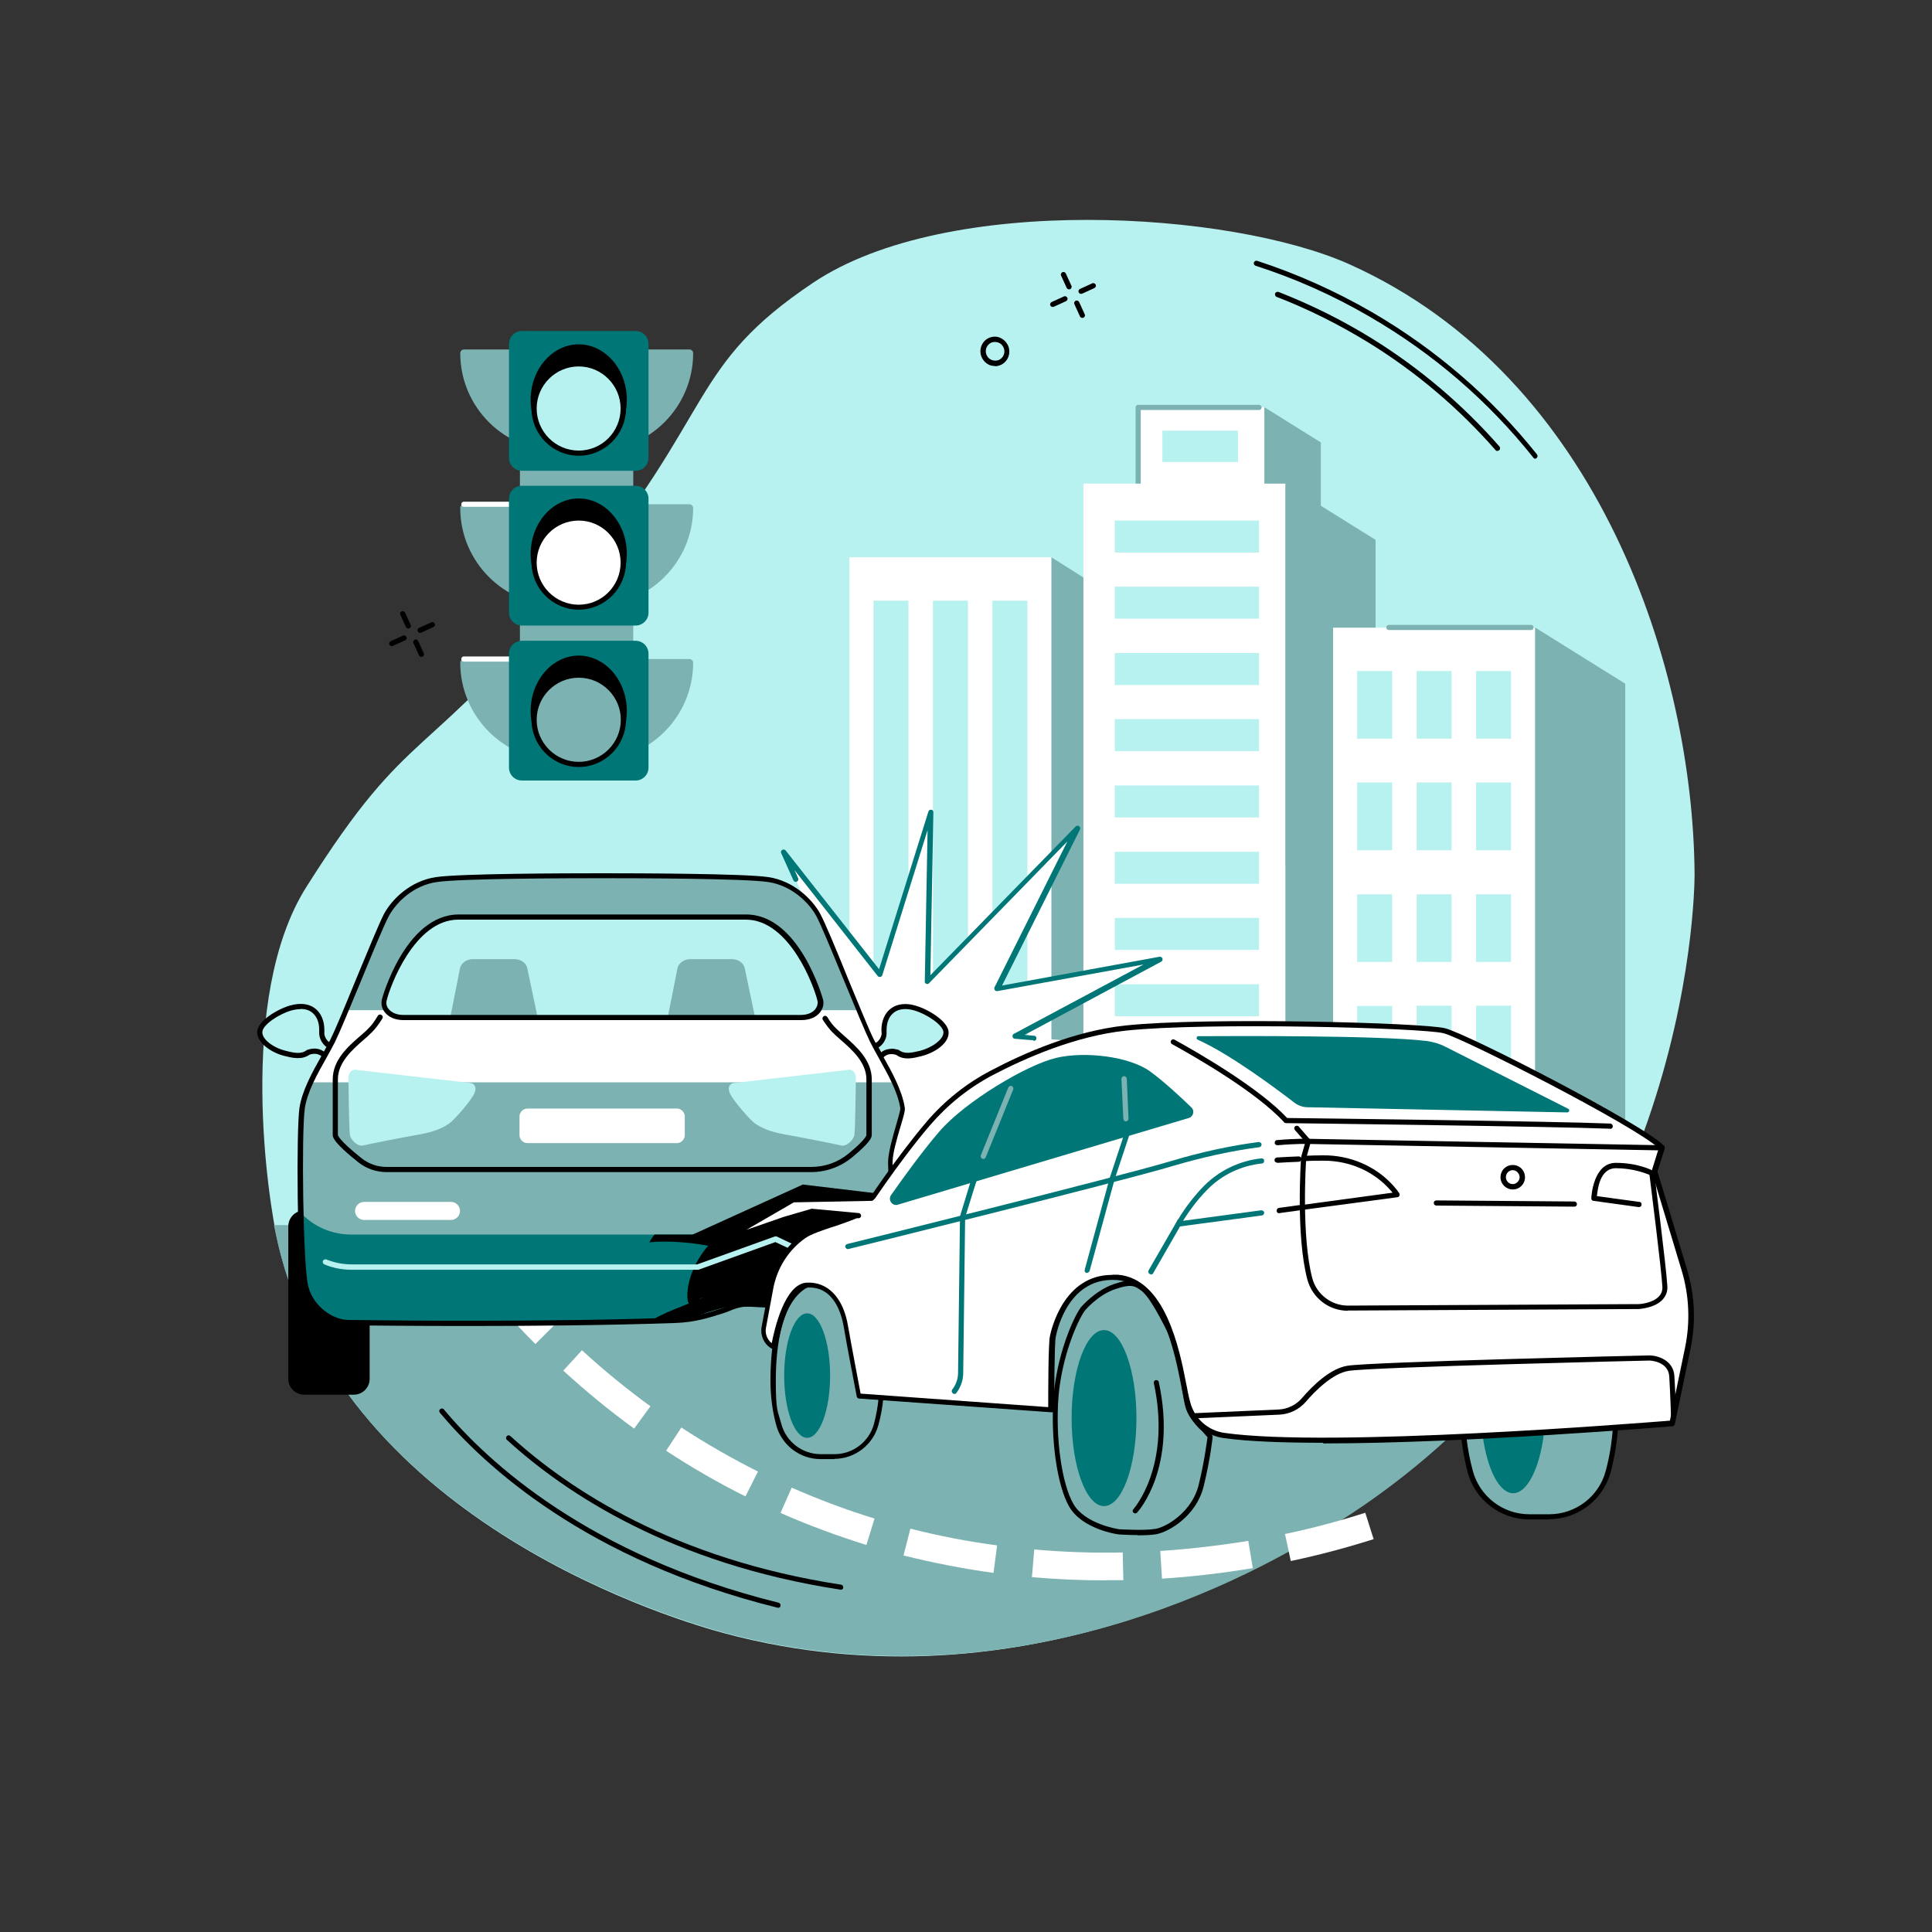<?xml version="1.0" encoding="UTF-8"?>
<svg id="Calque_1" xmlns="http://www.w3.org/2000/svg" xmlns:xlink="http://www.w3.org/1999/xlink" version="1.1" viewBox="0 0 900 900">
  <rect x="0" y="0" width="900" height="900" fill="#333333" stroke="none"/>
  <!-- Generator: Adobe Illustrator 29.2.1, SVG Export Plug-In . SVG Version: 2.1.0 Build 116)  -->
  <defs>
    <style>
      .st0 {
        fill: none;
      }

      .st1 {
        fill: #b8f2f0;
      }

      .st2 {
        fill: #fff;
      }

      .st3 {
        fill: #7db2b2;
      }

      .st4 {
        fill: #007676;
      }

      .st5 {
        clip-path: url(#clippath);
      }
    </style>
    <clipPath id="clippath">
      <rect class="st0" x="121.3" y="101.3" width="668.6" height="670.7"/>
    </clipPath>
  </defs>
  <g class="st5">
    <path class="st1" d="M620.1,710.2c167.1-105.1,169.3-294.2,169.3-302.9-.6-94.8-43.9-231.6-160.6-284.1-55.3-24.9-187.6-33.3-250,8.5-58.2,39-45,59.5-109.2,137.5-73.9,89.8-77.3,65.5-126.9,144-32.7,51.8-17.5,147.4-13.3,165.4,30.4,132,190,177.4,207.9,182.2,142,38.1,258.9-35.4,282.9-50.5"/>
  </g>
  <path class="st3" d="M127.6,570.7c.7,3.2,1.3,6.2,1.8,8.3,30.5,131.6,190.6,176.9,208.5,181.7,142.5,37.9,259.8-35.5,283.9-50.6,62.9-39.3,102.5-90.2,127.5-139.4H127.6"/>
  <path class="st2" d="M249.4,626.1c-10-10-19.5-20.7-28.4-31.8l10.1-8.1c8.6,10.7,17.8,21.1,27.4,30.8l-9.1,9.1ZM295.4,665.5c-11.4-8.3-22.5-17.4-33-27l8.7-9.5c10.1,9.3,20.9,18.1,31.9,26.1l-7.6,10.4ZM347.3,697.1c-12.7-6.3-25.1-13.5-37-21.3l7.1-10.8c11.5,7.5,23.5,14.4,35.7,20.5l-5.8,11.5ZM403.6,719.7c-13.5-4.2-27-9.2-40-14.9l5.2-11.8c12.5,5.5,25.5,10.4,38.6,14.4l-3.8,12.3ZM601.3,727.2l-2.7-12.6c12.9-2.7,25.2-6,37.4-9.9l3.9,12.3c-12.7,4-25.3,7.4-38.7,10.2ZM462.8,732.7c-14.1-1.9-28.2-4.7-41.9-8.1l3.2-12.5c13.2,3.4,26.8,6,40.4,7.8l-1.7,12.8ZM541.3,735.4l-.8-12.9c13.6-.9,27.4-2.5,41-4.7l2.1,12.7c-14,2.3-28.2,4-42.3,4.9ZM515.3,736.2c-11.6,0-23.2-.5-34.6-1.5l1.1-12.9c13.5,1.2,27.4,1.7,41.2,1.4l.3,12.9c-2.7,0-5.4,0-8,0"/>
  <path class="st2" d="M395.7,566.7h94.2v-307.1h-94.2v307.1"/>
  <path class="st3" d="M489.8,566.7h42v-280.5l-42-26.6v307.1"/>
  <path class="st1" d="M462.3,539.1h16.3v-259.3h-16.3v259.3"/>
  <path class="st1" d="M434.6,539.1h16.3v-259.3h-16.3v259.3"/>
  <path class="st1" d="M406.9,539.1h16.3v-259.3h-16.3v259.3"/>
  <path class="st2" d="M530.2,403.1h58.9v-213.4h-58.9v213.4"/>
  <path class="st3" d="M530.2,236.1c-.7,0-1.2-.5-1.2-1.2v-45.1c0-.7.5-1.2,1.2-1.2h56.3c.7,0,1.2.5,1.2,1.2s-.5,1.2-1.2,1.2h-55.1v43.9c0,.7-.5,1.2-1.2,1.2"/>
  <path class="st1" d="M541.5,215.2h35.2v-14.6h-35.2v14.6"/>
  <path class="st3" d="M589,403.1h26.3v-197l-26.3-16.4v213.4"/>
  <path class="st2" d="M504.7,566.7h94.2V225.3h-94.2v341.4"/>
  <path class="st3" d="M598.8,566.7h42V251.5l-42-26.2v341.4"/>
  <path class="st1" d="M519.3,257.4h67.2v-14.9h-67.2v14.9"/>
  <path class="st1" d="M519.3,288.2h67.2v-14.9h-67.2v14.9"/>
  <path class="st1" d="M519.3,319.1h67.2v-14.9h-67.2v14.9"/>
  <path class="st1" d="M519.3,349.9h67.2v-14.9h-67.2v14.9"/>
  <path class="st1" d="M519.3,380.8h67.2v-14.9h-67.2v14.9"/>
  <path class="st1" d="M519.3,411.7h67.2v-14.9h-67.2v14.9"/>
  <path class="st1" d="M519.3,442.5h67.2v-14.9h-67.2v14.9"/>
  <path class="st1" d="M519.3,473.4h67.2v-14.9h-67.2v14.9"/>
  <path class="st1" d="M519.3,504.3h67.2v-14.9h-67.2v14.9"/>
  <path class="st1" d="M519.3,535.1h67.2v-14.9h-67.2v14.9"/>
  <path class="st2" d="M621,566.7h94.2v-274.3h-94.2v274.3"/>
  <path class="st3" d="M713.2,293.5h-66.2c-.7,0-1.2-.5-1.2-1.2s.5-1.2,1.2-1.2h66.2c.7,0,1.2.5,1.2,1.2s-.5,1.2-1.2,1.2"/>
  <path class="st3" d="M715.1,566.7h42v-248.2l-42-26.2v274.3"/>
  <path class="st1" d="M687.6,344.1h16.3v-31.5h-16.3v31.5"/>
  <path class="st1" d="M659.9,344.1h16.3v-31.5h-16.3v31.5"/>
  <path class="st1" d="M632.2,344.1h16.3v-31.5h-16.3v31.5"/>
  <path class="st1" d="M687.6,396.1h16.3v-31.6h-16.3v31.6"/>
  <path class="st1" d="M659.9,396.1h16.3v-31.6h-16.3v31.6"/>
  <path class="st1" d="M632.2,396.1h16.3v-31.6h-16.3v31.6"/>
  <path class="st1" d="M687.6,448.1h16.3v-31.5h-16.3v31.5"/>
  <path class="st1" d="M659.9,448.1h16.3v-31.5h-16.3v31.5"/>
  <path class="st1" d="M632.2,448.1h16.3v-31.5h-16.3v31.5"/>
  <path class="st1" d="M687.6,500.1h16.3v-31.6h-16.3v31.6"/>
  <path class="st1" d="M659.9,500.1h16.3v-31.6h-16.3v31.6"/>
  <path class="st1" d="M632.2,500.1h16.3v-31.5h-16.3v31.5"/>
  <path d="M503.6,136.9c-.5,0-.9-.3-1.1-.7-.3-.6,0-1.3.6-1.6l5.7-2.6c.6-.3,1.3,0,1.6.6s0,1.3-.6,1.6l-5.7,2.6c-.2,0-.3.1-.5.1"/>
  <path d="M490.4,143c-.5,0-.9-.3-1.1-.7-.3-.6,0-1.3.6-1.6l5.7-2.6c.6-.3,1.3,0,1.6.6.3.6,0,1.3-.6,1.6l-5.7,2.6c-.2,0-.3.1-.5.1"/>
  <path d="M498,134.8c-.4,0-.9-.3-1.1-.7l-2.6-5.7c-.3-.6,0-1.3.6-1.6.6-.3,1.3,0,1.6.6l2.6,5.7c.3.6,0,1.3-.6,1.6-.2,0-.3.1-.5.1"/>
  <path d="M504.2,148.1c-.5,0-.9-.3-1.1-.7l-2.6-5.7c-.3-.6,0-1.3.6-1.6.6-.3,1.3,0,1.6.6l2.6,5.7c.3.6,0,1.3-.6,1.6-.2,0-.3.1-.5.1"/>
  <path d="M195.7,294.8c-.5,0-.9-.3-1.1-.7-.3-.6,0-1.3.6-1.6l5.7-2.6c.6-.3,1.3,0,1.6.6.3.6,0,1.3-.6,1.6l-5.7,2.6c-.2,0-.3.1-.5.1"/>
  <path d="M182.5,301c-.5,0-.9-.3-1.1-.7-.3-.6,0-1.3.6-1.6l5.7-2.6c.6-.3,1.3,0,1.6.6.3.6,0,1.3-.6,1.6l-5.7,2.6c-.2,0-.3.1-.5.1"/>
  <path d="M190.2,292.8c-.5,0-.9-.3-1.1-.7l-2.6-5.7c-.3-.6,0-1.3.6-1.6.6-.3,1.3,0,1.6.6l2.6,5.7c.3.6,0,1.3-.6,1.6-.2,0-.3.1-.5.1"/>
  <path d="M196.3,306c-.5,0-.9-.3-1.1-.7l-2.6-5.7c-.3-.6,0-1.3.6-1.6.6-.3,1.3,0,1.6.6l2.6,5.7c.3.6,0,1.3-.6,1.6-.2,0-.3.1-.5.1"/>
  <path d="M697.6,210.1c-.3,0-.7-.1-.9-.4-16.9-19.3-36.6-36.1-58.7-49.8-13.8-8.5-28.3-15.8-43.3-21.6-.6-.2-.9-.9-.7-1.6.2-.6,1-.9,1.6-.7,15.1,5.9,29.8,13.2,43.7,21.8,22.2,13.8,42.1,30.7,59.2,50.2.4.5.4,1.3-.1,1.7-.2.2-.5.3-.8.3"/>
  <path d="M715.2,213.7c-.4,0-.7-.2-.9-.5-21.1-26.5-46.8-48.6-76.3-65.7-16.8-9.8-34.7-17.8-53.1-23.7-.6-.2-1-.9-.8-1.5.2-.6.9-1,1.5-.8,18.5,6,36.5,14.1,53.5,23.9,29.7,17.3,55.6,39.6,76.9,66.3.4.5.3,1.3-.2,1.7-.2.2-.5.3-.8.3"/>
  <path d="M461.8,159.6c-2.2,1-3.2,3.6-2.2,5.8.5,1.1,1.3,1.9,2.4,2.3,1.1.4,2.2.4,3.3,0,2.2-1,3.2-3.6,2.2-5.8-.5-1.1-1.3-1.9-2.4-2.3-1.1-.4-2.2-.4-3.3,0ZM463.5,170.5c-.8,0-1.6-.1-2.4-.4-1.7-.7-3-2-3.8-3.7-1.5-3.4,0-7.5,3.4-9,1.6-.7,3.5-.8,5.1-.1,1.7.7,3,2,3.8,3.7,1.5,3.4,0,7.5-3.4,9-.9.4-1.8.6-2.7.6"/>
  <path d="M391.6,740.5c0,0-.1,0-.2,0-78.3-12-127.7-44.6-155.3-69.8-.5-.4-.5-1.2,0-1.7.4-.5,1.2-.5,1.7,0,27.4,25,76.3,57.3,154,69.2.7.1,1.1.7,1,1.4,0,.6-.6,1-1.2,1"/>
  <path d="M362.4,748.9c0,0-.2,0-.3,0-89.2-22.1-136.8-66.4-157.2-90.8-.4-.5-.4-1.3.2-1.7.5-.4,1.3-.4,1.7.2,20.2,24.2,67.4,68.1,155.9,90,.7.2,1,.8.9,1.5-.1.6-.6.9-1.2.9"/>
  <path class="st2" d="M383.5,438.3l-18.6-41.5,44.9,57.1,23.7-75.7-1.4,79,69.8-71.5-37.4,74.8,75.7-13.8-67.2,36,69,5.9-136.9,63-21.5-113.3"/>
  <path class="st4" d="M481.4,484.6h-.1l-8.5-.7c-.5,0-1-.4-1.1-1s.1-1.1.6-1.3l60.4-32.3-68.1,12.4c-.4,0-.9,0-1.2-.5s-.3-.9-.1-1.3l33.9-67.9-64.4,66c-.3.4-.9.5-1.3.3-.5-.2-.8-.6-.7-1.1l1.3-70.5-21.1,67.6c-.1.4-.5.7-.9.8-.4,0-.9,0-1.2-.4l-38.8-49.4,1.7,3.8c.3.6,0,1.3-.6,1.6-.6.3-1.3,0-1.6-.6l-5.7-12.7c-.3-.6,0-1.2.5-1.5.5-.3,1.2-.2,1.6.3l43.5,55.3,23-73.5c.2-.6.8-.9,1.3-.8.6,0,1,.6,1,1.2l-1.4,75.9,67.7-69.3c.4-.4,1.1-.5,1.6-.1.5.3.6,1,.4,1.5l-36.3,72.7,73.3-13.4c.6-.1,1.2.2,1.4.8.2.6,0,1.2-.6,1.5l-63.6,34.1,4.4.4c.7,0,1.2.6,1.1,1.3,0,.6-.6,1.1-1.2,1.1"/>
  <path d="M388.7,642.3c0,4.1,3.3,7.4,7.4,7.4h23.1c4.1,0,7.4-3.3,7.4-7.4v-71c0-4.1-3.3-7.4-7.4-7.4h-23.1c-4.1,0-7.4,3.3-7.4,7.4v71"/>
  <path d="M134.3,642.3c0,4.1,3.3,7.4,7.4,7.4h23.1c4.1,0,7.4-3.3,7.4-7.4v-71c0-4.1-3.3-7.4-7.4-7.4h-23.1c-4.1,0-7.4,3.3-7.4,7.4v71"/>
  <path class="st1" d="M426.2,469.6c-8.6-2.5-14.5,1.9-14.5,10.3s0,1.1,0,1.6c0,2-1.8,5.2-4.2,5.7l2.6,5s2.3-3.8,7.8-2c3,2.4,6.9,1.5,10.8.5,6-1.5,12-5.7,11.8-10-.2-4.2-8.5-9.4-14.4-11.2"/>
  <path d="M415.2,488.5c.9,0,2,.2,3.2.5.1,0,.3.1.4.2,2.5,1.9,5.6,1.3,9.8.3,5.4-1.4,11-5.2,10.9-8.7-.2-3.3-7.7-8.4-13.6-10.1-3.8-1.1-7.2-.8-9.5,1-2.2,1.7-3.4,4.5-3.4,8.2s0,1,0,1.5c0,0,0,.1,0,.2,0,2-1.4,5-3.7,6.3l1.2,2.3c1.1-.9,2.7-1.6,4.8-1.6ZM410.2,493.4h0c-.4,0-.8-.3-1-.6l-2.6-5c-.2-.3-.2-.7,0-1.1.2-.3.5-.6.8-.7,1.8-.4,3.2-2.9,3.3-4.4,0-.6-.1-1.1-.1-1.7,0-4.4,1.6-8,4.4-10.1,2.9-2.2,7.1-2.7,11.6-1.3,6.2,1.8,15.1,7.4,15.3,12.3.3,5.1-6.3,9.6-12.7,11.2-3.6.9-8.1,2.1-11.7-.6-4.4-1.3-6.1,1.4-6.2,1.5-.2.4-.6.6-1,.6"/>
  <path class="st1" d="M149.8,481.5c0-.5.1-1.1.1-1.6,0-8.4-5.9-12.8-14.5-10.3-5.9,1.7-14.2,6.9-14.4,11.1-.2,4.3,5.8,8.6,11.8,10.1,3.9,1,7.8,1.9,10.8-.5,5.5-1.8,7.8,2,7.8,2l2.6-4.9c-2.5-.5-4.2-3.8-4.2-5.8"/>
  <path d="M140,470.1c-1.3,0-2.7.2-4.2.6-6,1.7-13.4,6.7-13.6,10-.2,3.3,4.8,7.3,10.9,8.8,4.2,1.1,7.3,1.6,9.8-.3.1,0,.3-.2.4-.2,3.7-1.2,6.3-.2,7.9,1.1l1.2-2.2c-2.3-1.3-3.7-4.4-3.7-6.4,0,0,0-.1,0-.2,0-.5,0-1,0-1.5,0-3.7-1.2-6.5-3.4-8.2-1.4-1.1-3.2-1.6-5.3-1.6ZM151.4,493.4c-.4,0-.8-.2-1-.6,0-.1-1.8-2.9-6.2-1.5-3.6,2.6-8.1,1.5-11.7.6-6.4-1.6-12.9-6.3-12.7-11.3.3-5,9.2-10.4,15.3-12.2,4.6-1.3,8.7-.9,11.6,1.3,2.8,2.1,4.4,5.7,4.4,10.1s0,1.1,0,1.7c0,1.5,1.5,4.1,3.3,4.5.4,0,.7.3.8.7.2.3.2.7,0,1.1l-2.6,4.9c-.2.4-.6.6-1,.6h0"/>
  <path class="st3" d="M420.3,516.1c-1.6-10.6-9.8-22.4-14.2-31.4s-21-51.2-25-58.6c-4-7.4-12.7-14.9-23.2-16.5-10.5-1.6-57.1-1.8-77.3-1.8s-66.8.2-77.3,1.8c-10.5,1.6-19.2,9.1-23.2,16.5-4,7.4-20.6,49.6-25,58.6-4.5,9-12.7,20.8-14.2,31.4-1.6,10.5-1.1,73.1,1.6,83.4,2.6,10.3,12.4,16.6,20,16.6h20.8c4.7,0,7.7-3.8,8.3-5.1l2.8-6.2c1.3-3,5.2-5.4,8.7-5.4h155c3.5,0,7.4,2.4,8.7,5.4l2.9,6.5c.8,1.5,3.7,4.8,8.2,4.8h20.9c7.6,0,17.4-6.3,20-16.6,1.5-6-4.5-31-4.4-52,0-14.8,6.6-27,6-31.4"/>
  <path class="st2" d="M416.4,504.2c-3.2-6.9-7.5-13.8-10.3-19.5-1.3-2.5-3.5-7.7-6.1-14.1h-238.8c-2.6,6.3-4.9,11.5-6.1,14.1-2.8,5.7-7.2,12.6-10.3,19.5h271.8"/>
  <path d="M377.9,546h-197.9c-4.7,0-9.3-1.6-13-4.5-12-9.5-12-11.9-12-12.8v-25.9c0-9,7.1-15.3,12.9-20.3,1.4-1.2,2.7-2.3,3.7-3.4,1.5-1.4,2.9-3.4,4.4-5.9.3-.6,1.1-.8,1.7-.4s.8,1.1.4,1.7c-1.6,2.6-3.2,4.7-4.8,6.3s-2.4,2.3-3.8,3.5c-5.4,4.7-12.1,10.6-12.1,18.5v25.9c0,0,.1,2.2,11.1,10.9,3.3,2.6,7.4,4,11.5,4h197.9c6.4,0,12.6-2.2,17.5-6.3,8-6.6,8.2-8.4,8.2-8.6v-25.9c0-7.9-6.7-13.8-12.1-18.5-1.4-1.2-2.7-2.4-3.8-3.5s-2.9-3.4-4.4-5.7c-.3-.6-.2-1.3.4-1.7.6-.4,1.3-.2,1.7.4,1.3,2.2,2.7,4,4.1,5.3,1.1,1.1,2.4,2.2,3.7,3.4,5.7,5,12.9,11.3,12.9,20.3v25.9c0,1.3-1,3.7-9.1,10.4-5.3,4.4-12.1,6.9-19,6.9"/>
  <path class="st1" d="M382,465.9c-.8-3.7-11.9-38.7-34.6-38.7h-133.9c-22.7,0-33.7,35-34.6,38.7-.8,3.7,2.2,8.1,9,8.1h185c6.8,0,9.8-4.4,9-8.1"/>
  <path class="st1" d="M394.9,498.4s-51.3,5.9-53.1,6.1c-1.8.2-3.2,2.1-1.6,5.2,1.6,3.2,9,11.9,11.6,13.7s6.5,3.8,14,5.1c7.5,1.3,23.6,4.5,26,5.1,2.4.7,5.8-2.5,6.2-4.9.4-2.4.7-25.2.7-26.8s-1.1-3.9-3.7-3.6"/>
  <path class="st1" d="M166.1,498.4s51.3,5.9,53.1,6.1c1.8.2,3.2,2.1,1.6,5.2-1.6,3.2-9,11.9-11.6,13.7s-6.5,3.8-14,5.1c-7.5,1.3-23.6,4.5-26,5.1-2.4.7-5.8-2.5-6.2-4.9-.4-2.4-.7-25.2-.7-26.8s1.1-3.9,3.7-3.6"/>
  <path class="st2" d="M214.3,564.1c0,2.3-1.9,4.2-4.2,4.2h-40.5c-2.3,0-4.2-1.9-4.2-4.2s1.9-4.2,4.2-4.2h40.5c2.3,0,4.2,1.9,4.2,4.2"/>
  <path class="st3" d="M382.1,556.1h-32.9c3.6,3.1,7.4,5.5,13.5,6,2,0,3.6,1,5.1,2.5h14.5c2.6,0,4.7-2.4,4.2-5.1-.4-2-2.3-3.4-4.3-3.4"/>
  <path class="st3" d="M351.8,474.2l-4.9-23.3c-.5-2.3-3-4.1-6-4.1h-19.3c-3,0-5.5,1.9-6,4.2l-4.6,23.2h40.8"/>
  <path class="st3" d="M220.3,446.8c-3,0-5.5,1.9-6,4.2l-4.6,23.2h40.8l-4.9-23.3c-.5-2.3-3-4.1-6-4.1h-19.3"/>
  <path class="st2" d="M319,528.8c0,2-1.7,3.7-3.7,3.7h-69.6c-2,0-3.7-1.7-3.7-3.7v-8.7c0-2,1.7-3.7,3.7-3.7h69.6c2,0,3.7,1.7,3.7,3.7v8.7"/>
  <path d="M213.5,428.4c-20.5,0-32,31.5-33.4,37.8-.3,1.3,0,2.8,1,3.9,1.4,1.7,3.8,2.7,6.9,2.7h185c3,0,5.5-1,6.8-2.7.9-1.2,1.3-2.6,1-3.9-1.4-6.2-12.8-37.8-33.4-37.8h-133.9ZM373,475.2h-185c-3.8,0-6.9-1.3-8.7-3.6-1.4-1.7-1.9-3.9-1.4-6,0-.4,10.9-39.6,35.8-39.6h133.9c24.8,0,35.7,39.2,35.8,39.6.5,2.1,0,4.2-1.4,6-1.8,2.3-4.9,3.6-8.7,3.6"/>
  <path class="st4" d="M140.3,565c.4,11.4,1.1,31,1.9,34.5,2.6,10.3,12.4,16.6,20,16.6h148.2c8.9,0,23.2-7.5,31.4-7.5,35.1,0,56,7.5,56.7,7.5,7.6,0,17.4-6.3,20-16.6.9-3.5,1.5-23.1,1.9-34.5-6.1,6.5-14.6,10.1-23.5,10.1l-35.8-10.9-38.7,10.9h-158.8c-8.5,0-16.7-3.3-22.7-9.3l-.8-.8"/>
  <path d="M280.5,409.1c-15.3,0-66.1.1-77.1,1.8-11,1.6-18.9,9.6-22.3,15.9-2.1,3.9-7.8,17.6-13.2,30.8-5,12.1-9.7,23.4-11.8,27.7-1.2,2.4-2.6,4.9-4.1,7.6-4.2,7.4-8.9,15.9-10,23.4-1.6,10.9-.9,73.3,1.6,82.9,2.5,9.7,11.7,15.7,18.9,15.7s.4,0,1.1,0c20.8.3,93.3,1,151.2-1.1,8.7-.3,15.1-2.3,21.3-4.3,6.1-1.9,11.8-3.8,19.1-3.8,12.8,0,30.7,1.6,43.7,8.9.1,0,.3.1.4.2,7.1-.1,16.2-6.1,18.6-15.7,1-4-.1-14-1.5-25.5-1.2-10.1-2.5-21.6-2.7-32,0-4.3,2-11.5,3.7-17.3.9-3.2,2.1-7.2,2-8-1.1-7.6-5.9-16-10-23.4-1.5-2.7-2.9-5.2-4.1-7.6-2.1-4.3-6.8-15.6-11.8-27.7-5.5-13.3-11.1-27-13.2-30.8-3.4-6.3-11.4-14.2-22.3-15.9-11-1.7-61.8-1.8-77.1-1.8ZM218.4,617.7c-25,0-45.5-.2-55-.3-.6,0-1,0-1.1,0-8,0-18.4-6.7-21.2-17.5-2.8-10.8-3.1-73.6-1.6-83.8,1.2-8,6-16.7,10.3-24.3,1.5-2.7,2.9-5.2,4.1-7.5,2.1-4.2,6.8-15.5,11.7-27.5,5.5-13.3,11.2-27.1,13.3-31.1,3.7-6.8,12.2-15.3,24.1-17.1,11.2-1.7,62.2-1.8,77.5-1.8s66.3.1,77.5,1.8c11.8,1.8,20.4,10.3,24.1,17.1,2.2,4,7.9,17.7,13.3,31.1,5,12,9.6,23.4,11.7,27.5,1.2,2.3,2.6,4.8,4.1,7.5,4.3,7.6,9.1,16.3,10.3,24.3.2,1.3-.6,4-2.1,9-1.7,5.7-3.7,12.7-3.6,16.6.2,10.3,1.5,21.7,2.7,31.8,1.4,12.3,2.5,22,1.4,26.4-2.8,10.8-13.2,17.5-21.2,17.5s-.6-.1-1.3-.5c-12.5-7.1-30-8.6-42.5-8.6s-12.5,1.8-18.4,3.6c-6.3,2-12.9,4.1-21.9,4.4-31.3,1.1-66.9,1.4-96.2,1.4"/>
  <path d="M408.1,594.9c.9-7-2.7-13.7-8-19.9-1,0,24.3-17.3,23.3-17.3l-49.4-5.9-51.3,23.3h-17.8c-.9,1.1-1.7,2.3-2.4,3.6,8.9-.8,18.5,0,27.4,1.6-5.6,6.5-9.7,15.3-9.7,23.4s4.8.8,7.3.8c-8.5,3.7-18,6.7-25.8,11.6h8.8c8.9,0,23.2-7.5,31.4-7.5,20.1,0,35.6,2.5,45.3,4.6.3-2.9.9-5.6,2.3-7.8,3.2-6.5,17.7-6.5,18.5-10.5"/>
  <path class="st1" d="M397.1,591.4c-.1,0-.2,0-.3,0l-20.5-5.8c0,0-.1,0-.2,0l-14.9-7-35.8,12.9c-.1,0-.3,0-.4,0h-161.2c-4.4,0-8.7-.8-12.7-2.5-.6-.3-.9-1-.7-1.6.3-.6,1-.9,1.6-.7,3.8,1.5,7.7,2.3,11.8,2.3h161l36.1-13c.3-.1.6,0,.9,0l15.2,7.2,20.2,5.7c4.6,0,9.2-1.1,13.3-3.1.6-.3,1.3,0,1.6.6.3.6,0,1.3-.6,1.6-4.5,2.2-9.5,3.3-14.5,3.3"/>
  <path class="st3" d="M681.9,669c.6,5.8,1.6,11.4,3,16.5,3.3,12.4,14.6,21,27.5,21h9.3c12.9,0,24.2-8.6,27.5-21,1.8-6.6,2.9-13.7,3.4-21.3l-70.8,4.8"/>
  <path d="M683.2,670.1c.6,5.2,1.6,10.3,2.9,15.1,3.2,11.9,14,20.2,26.3,20.2h9.3c12.3,0,23.2-8.3,26.3-20.2,1.7-6.2,2.8-12.8,3.3-19.7l-68.1,4.6ZM721.7,707.8h-9.3c-13.4,0-25.2-9-28.7-21.9-1.4-5.3-2.4-10.9-3.1-16.7,0-.3,0-.7.3-.9s.5-.4.8-.4l70.8-4.8c.3,0,.7.1.9.3s.4.6.4.9c-.5,7.5-1.7,14.7-3.5,21.5-3.5,12.9-15.3,21.9-28.7,21.9"/>
  <path class="st4" d="M719.1,667.8l-28.3,1.8c2.2,15.2,7.7,26,14.1,26s12.3-11.3,14.3-27.7"/>
  <path class="st3" d="M378.7,597.3c-13.3,4.3-18.6,23.2-18.6,45.8s.9,14.4,2.6,20.6c2.4,8.8,10.3,14.9,19.4,14.9h6.5c9.1,0,17.1-6.1,19.4-14.9,1-3.9,1.8-8,2.2-12.4l.4-30.5c.2-12-9.2-22.1-21.2-22.8l-10.9-.6"/>
  <path d="M378.9,598.5c-15.3,5.1-17.5,30.1-17.5,44.6s.9,14,2.6,20.3c2.2,8.2,9.7,14,18.3,14h6.5c8.5,0,16.1-5.8,18.3-14,1-3.8,1.8-7.9,2.2-12.2l.4-30.5c.2-11.4-8.6-20.9-20-21.6l-10.7-.6ZM388.7,679.7h-6.5c-9.6,0-18.1-6.5-20.6-15.8-1.8-6.5-2.7-13.6-2.7-20.9,0-26.3,6.9-43,19.4-47,.1,0,.3,0,.4,0l10.9.6c12.7.8,22.5,11.3,22.3,24l-.4,30.5h0c-.4,4.5-1.2,8.7-2.3,12.7-2.5,9.3-11,15.8-20.6,15.8"/>
  <path class="st4" d="M386.7,640.8c0,16-4.8,29-10.7,29s-10.7-13-10.7-29,4.8-29,10.7-29,10.7,13,10.7,29"/>
  <path class="st3" d="M504.4,609.8c-3.9,5.4-11,22.3-12.5,40.8-1.5,18.4,1.2,40.8,7.1,50.8,5.9,10.1,22.3,12.3,22.3,12.3,0,0,11.5.7,17.2-.2,5.6-1,17.9-8.3,21.1-21.4,3.2-13,4.2-22.8,4.2-22.8l-2.8-3.2s-5.8-4.8-7.5-10.6-2.5-23.3-8.3-34.9-10-18.3-12.9-20.3c-2.9-2-4.4-3.8-13.1-.8-8.7,2.9-14.8,10.4-14.8,10.4"/>
  <path d="M521.5,712.4c.8,0,11.6.7,16.8-.2,5.3-.9,17.1-8.1,20.1-20.5,2.7-11.1,3.8-20,4.1-22.2l-2.4-2.7c-.7-.6-6.1-5.4-7.8-11.1-.6-1.9-1-4.9-1.6-8.6-1.2-7.8-2.8-18.4-6.6-26.1-5.6-11.3-9.8-18-12.5-19.8-.2-.2-.5-.3-.7-.5-2.4-1.6-3.9-2.7-11.3-.2-8,2.7-13.8,9.5-14.2,10-3.6,4.9-10.8,21.7-12.3,40.1-1.5,19.2,1.5,40.7,7,50.1,5.4,9.2,20.5,11.6,21.4,11.7ZM530,715.1c-4.4,0-8.5-.3-8.7-.3,0,0,0,0,0,0-.7,0-17.1-2.4-23.2-12.9-5.7-9.8-8.8-31.9-7.3-51.5,1.5-18.3,8.5-35.5,12.7-41.4,0,0,0,0,0,0,.3-.3,6.5-7.7,15.3-10.8,8.1-2.8,10.4-1.6,13.5.5.2.1.4.3.7.5,3.2,2.1,7.4,8.7,13.3,20.8,4,8.1,5.6,18.9,6.8,26.9.5,3.5,1,6.5,1.5,8.3,1.6,5.3,7.1,9.9,7.1,10,0,0,0,0,.1.1l2.8,3.2c.2.3.3.6.3.9,0,0-1,10.1-4.2,23-3.3,13.6-16,21.2-22.1,22.3-2.3.4-5.6.5-8.7.5"/>
  <path class="st4" d="M529.4,660.6c0,22.7-6.8,41-15.1,41s-15.1-18.4-15.1-41,6.8-41,15.1-41,15.1,18.4,15.1,41"/>
  <path d="M528.8,705c-.3,0-.6-.1-.8-.3-.5-.5-.5-1.2,0-1.7.2-.2,17.8-20.1,9.5-58.7-.1-.7.3-1.3.9-1.4.7-.1,1.3.3,1.4.9,8.6,39.8-9.3,60-10.1,60.8-.2.3-.6.4-.9.4"/>
  <path class="st2" d="M359.6,626.9c-2.9-1.8-4.4-5.2-3.7-8.6l3.4-18.3c1.8-9.8,7.3-18.5,15.4-24.3,3.2-2.3,9.8-4.4,13.6-5.6,12.6-4.2,13.8-5.6,13.8-5.6,0,0,15.2-23.5,30.5-41.3,8.3-9.7,18.3-17.6,29.5-23.5,14.5-7.6,38.3-18.3,62.4-20.9,38.6-4.1,138.5-1.2,148.4,1.2,9.9,2.5,92,44.5,101.4,54.4l-3.5,11,13.9,46c3.5,11.8,4.1,24.2,1.6,36.3l-7.3,35.1s-156.7,13.2-208.6,5.8c-8.3-1.2-15-7.3-17-15.4-.4-1.4-.7-3-1.1-4.7-2.7-12.9-8.4-51.7-31.7-53.5-23.2-1.7-29.2,23.8-29.9,27.5-.7,3.7-.7,34.2-.7,34.2l-89.6-6.4s-4.5-22.8-6.1-32.7c-1.7-9.8-7-19.6-17.9-19-10.9.6-15.4,28.8-15.4,28.8-.3,0-.7-.3-1.1-.5"/>
  <path d="M518.3,593.8c.8,0,1.5,0,2.3,0,22.3,1.7,28.9,34.9,32,50.9.3,1.3.5,2.5.7,3.6.3,1.6.7,3.2,1.1,4.7,1.9,7.7,8.2,13.4,16,14.5,49.2,7,194.6-4.7,207.5-5.7l7.1-34.2c2.4-11.8,1.9-24.1-1.6-35.7l-13.9-46c0-.2,0-.5,0-.7l3.2-10.3c-11.4-10.7-91.1-51.3-100.3-53.6-10.1-2.5-110.3-5.2-147.9-1.2-23.5,2.5-46.7,12.7-62,20.7-11.2,5.9-21,13.8-29.2,23.3-15,17.5-30.2,41-30.4,41.2,0,0,0,.1-.1.2-.3.4-2.4,1.9-14.4,5.9l-1,.3c-3.8,1.3-9.5,3.1-12.3,5.1-7.8,5.5-13.1,13.9-14.9,23.5l-3.4,18.3c-.5,2.7.6,5.5,2.7,7.1,1.2-6.2,6-27.7,16.3-28.2,9.8-.5,17,7,19.2,20,1.5,8.6,5.1,27.4,5.9,31.7l87.4,6.3c0-5.9,0-29.7.8-33.1.6-3,6.4-28.5,28.9-28.5ZM616.3,672.1c-18.6,0-35-.6-46.3-2.2-8.8-1.2-15.8-7.6-18-16.3-.4-1.5-.8-3.1-1.1-4.8-.2-1-.5-2.2-.7-3.6-3-15.4-9.4-47.4-29.8-48.9-21.9-1.6-27.7,21.8-28.6,26.5-.6,2.9-.7,25.5-.7,33.9s-.1.7-.4.9-.6.4-.9.3l-89.6-6.4c-.5,0-1-.4-1.1-1,0-.2-4.5-23-6.1-32.7-1-5.6-4.5-18.6-16.7-18-8.2.4-13.1,20.2-14.3,27.8,0,.3-.3.6-.5.8-.3.2-.6.2-1,.2-.4-.1-.9-.3-1.4-.6-3.3-2-5-6-4.3-9.9l3.4-18.3c1.9-10.3,7.5-19.2,15.9-25,3.1-2.2,9-4.2,12.9-5.5l1-.3c10.3-3.4,12.9-4.9,13.3-5.2,1.4-2.2,16-24.4,30.4-41.3,8.3-9.7,18.4-17.8,29.9-23.8,15.5-8.2,39-18.5,62.8-21,37.8-4,138.6-1.3,148.8,1.3,10.6,2.7,92.4,44.7,102,54.8.3.3.4.8.3,1.2l-3.4,10.7,13.8,45.7c3.6,11.9,4.2,24.7,1.6,36.9l-7.3,35.1c-.1.5-.5.9-1.1,1-1.2.1-96.4,8-162.6,8"/>
  <path class="st4" d="M395,581.9c-.5,0-1-.4-1.2-.9-.2-.7.2-1.3.9-1.5,1.3-.3,124.9-30.9,150.7-38.6,14-4.2,27.8-7.2,40.9-8.9.7,0,1.3.4,1.4,1,0,.7-.4,1.3-1,1.4-13,1.7-26.6,4.7-40.5,8.8-25.8,7.7-149.5,38.3-150.8,38.6,0,0-.2,0-.3,0"/>
  <path d="M774.2,535.9h0l-164.7-3c0,0-5.3-.2-14.4.6-.6,0-1.3-.4-1.3-1.1,0-.7.4-1.3,1.1-1.3,9.3-.8,14.5-.6,14.7-.6l164.6,3c.7,0,1.2.6,1.2,1.2,0,.7-.6,1.2-1.2,1.2"/>
  <path d="M750,525.8h0c-27.5-1.1-149.7-2.6-150.9-2.6-.3,0-.7-.1-.9-.4-12.8-14-40.8-30.1-52.2-36.4-.6-.3-.8-1.1-.5-1.6.3-.6,1.1-.8,1.6-.5,11.4,6.3,39.3,22.4,52.5,36.5,8.8.1,123.9,1.5,150.5,2.6.7,0,1.2.6,1.2,1.3,0,.7-.6,1.2-1.2,1.2"/>
  <path d="M606.8,563.7c-.6,0-1.1-.4-1.2-1,0-.7.4-1.3,1-1.4l42.1-5.7c-.3-.4-.7-.9-1.1-1.3-7.7-8.7-18.9-13.6-30.9-13.6s-.4,0-.5,0c-2.6,0-5.3,0-8.2.2-.7,0-1.2-.5-1.3-1.2,0-.7.5-1.2,1.2-1.3,2.8-.1,5.6-.2,8.2-.2,12.8-.2,25,5.1,33.2,14.4,1,1.1,1.8,2.2,2.5,3.2.2.3.3.8.1,1.2-.2.4-.5.7-.9.7l-44.1,5.9c0,0-.1,0-.2,0"/>
  <path d="M594.9,541.6c-.6,0-1.2-.5-1.2-1.1,0-.7.5-1.2,1.1-1.3,3.5-.2,6.9-.4,10.2-.5.7,0,1.2.5,1.3,1.2,0,.7-.5,1.2-1.2,1.3-3.2.1-6.6.3-10.1.5h0"/>
  <path class="st4" d="M548.9,571.5c-.4,0-.8-.2-1-.5-.3-.4-.3-.9,0-1.3.2-.4,4.8-9,13.1-17.4,7.1-7.1,16.5-11.6,26.6-12.7.7,0,1.3.4,1.3,1.1,0,.7-.4,1.3-1.1,1.3-9.5,1-18.5,5.2-25.2,12-5.7,5.7-9.6,11.7-11.5,14.7l36.4-4.9c.7,0,1.3.4,1.4,1s-.4,1.3-1,1.4l-38.8,5.2c0,0-.1,0-.2,0"/>
  <path d="M595.9,565.2c-.6,0-1.1-.4-1.2-1.1,0-.7.4-1.3,1-1.4l10.9-1.5c.7-.1,1.3.4,1.4,1s-.4,1.3-1,1.4l-10.9,1.5c0,0-.1,0-.2,0"/>
  <path d="M627.9,610.6c-8.9,0-16.6-6-18.9-14.6-5.4-20.5-3-55.4-2.9-56.8,0,0,0-.2,0-.2l2-7-4.9-5.6c-.4-.5-.4-1.3.1-1.7.5-.4,1.3-.4,1.7.1l5.3,6.1c.3.3.4.7.3,1.1l-2.1,7.5c-.2,2.3-2.3,36.4,2.8,55.9,2,7.5,8.8,12.8,16.6,12.8h0l135.6-.7s6.4-.3,9.4-3.7c1.1-1.2,1.6-2.7,1.5-4.5-.5-8.2-5.3-46.4-6-52-1.9-.8-8-3.1-15.6-3.1s-8.5,9.7-8.9,13l19.8,2.7c.7,0,1.1.7,1,1.4s-.7,1.1-1.4,1l-21-2.9c-.6,0-1.1-.6-1-1.3,0-.7.9-16.4,11.4-16.4s16.9,3.5,17.2,3.6c.4.2.6.5.7.9.2,1.8,5.6,43.9,6.1,52.8.2,2.5-.6,4.6-2.1,6.3-3.7,4.1-10.8,4.4-11.1,4.5l-135.7.7h-.1"/>
  <path d="M704.7,545.1c-1.8,0-3.2,1.5-3.2,3.3s1.5,3.2,3.2,3.2,3.2-1.5,3.2-3.2-1.5-3.3-3.2-3.3ZM704.7,554.1c-3.1,0-5.7-2.5-5.7-5.7s2.5-5.7,5.7-5.7,5.7,2.5,5.7,5.7-2.5,5.7-5.7,5.7"/>
  <path class="st4" d="M418.2,561.2l135.6-40.4c2.1-.6,2.8-3.4,1.2-4.9-4.6-4.5-13-12.3-19.4-16.9-9.5-6.8-30-9.4-43.6-6.2-13.6,3.2-42.4,20.3-54.5,34.4-7.9,9.2-17,21.8-22.4,29.5-1.6,2.3.6,5.3,3.2,4.5"/>
  <path d="M556.8,660.8c-.6,0-1.2-.5-1.2-1.2,0-.7.5-1.2,1.2-1.3l38.9-1.7c4.1-.2,8-2.1,10.7-5.2,5.4-6.3,13.5-14,21.4-15.2,11.8-1.8,135.5-4.7,140.7-4.8,3.9.1,11.1,2.3,11.5,9.7.5,8.1.8,18,.8,18.1,0,.7-.5,1.2-1.2,1.3-.7,0-1.2-.5-1.2-1.2,0,0-.3-10-.8-18.1-.4-7-8.8-7.4-9.1-7.4-1.2,0-128.7,3-140.3,4.8-7.5,1.2-15.7,9.5-19.9,14.4-3.1,3.6-7.6,5.8-12.4,6l-38.9,1.7s0,0,0,0"/>
  <path class="st3" d="M458.1,539.8c-.2,0-.3,0-.5,0-.6-.3-.9-1-.7-1.6l12.8-31.6c.3-.6,1-.9,1.6-.7s.9,1,.7,1.6l-12.8,31.6c-.2.5-.6.8-1.1.8"/>
  <path class="st4" d="M444.5,649.3c-.3,0-.5,0-.7-.3-.5-.4-.6-1.2-.2-1.7,1.7-2.2,2.7-4.9,2.7-7.7l.9-72.7c0-.1,0-.2,0-.3l4.1-13.4c.5-1.8,1.1-3.5,1.8-5.3.2-.6.9-.9,1.6-.7.6.2.9.9.7,1.6-.6,1.7-1.2,3.4-1.7,5.1l-4.1,13.2-.9,72.6c0,3.3-1.2,6.6-3.2,9.2-.2.3-.6.5-1,.5"/>
  <path class="st4" d="M536.1,593.6c-.2,0-.4,0-.6-.2-.6-.3-.8-1.1-.4-1.7l13.5-23.4c.3-.6,1.1-.8,1.7-.4s.8,1.1.4,1.7l-13.5,23.5c-.2.4-.6.6-1.1.6"/>
  <path d="M733.4,562.1h0l-64.3-.5c-.7,0-1.2-.6-1.2-1.2,0-.7.5-1.2,1.2-1.2h0l64.3.5c.7,0,1.2.6,1.2,1.2,0,.7-.5,1.2-1.2,1.2"/>
  <path class="st4" d="M506.4,593c-.1,0-.2,0-.3,0-.6-.2-1-.8-.8-1.5l11.6-42.6,7.2-21.8c.2-.6.9-1,1.5-.8.6.2,1,.9.8,1.5l-7.2,21.7-11.6,42.5c-.2.5-.6.9-1.2.9"/>
  <path class="st3" d="M524.5,522.4c-.6,0-1.2-.5-1.2-1.2l-.9-18.6c0-.7.5-1.2,1.2-1.3.7,0,1.2.5,1.3,1.2l.8,18.6c0,.7-.5,1.2-1.2,1.3h0"/>
  <path class="st4" d="M558.1,482.7c17.3-.1,84.4-.4,106.2,2.2,3.2.4,6.3,1.3,9.2,2.8l57,28.8c.9.4.5,1.7-.4,1.7l-120.9-2.4c-2.3,0-4.5-.8-6.3-2.2-7.7-5.9-29.6-22.4-45-29.3-.8-.4-.5-1.6.3-1.6"/>
  <path class="st2" d="M409.4,558.6h-40l-31.4,18,27.4-8.5,12.9-3.8,28.2,2.8,3-8.5"/>
  <path d="M336.3,579.4c-.5,0-.9-.3-1.1-.7-.3-.6,0-1.2.5-1.6l33.1-19.2c.2-.1.4-.2.6-.2l36.6-.7h0c.7,0,1.2.5,1.2,1.2,0,.7-.5,1.2-1.2,1.2l-36.2.7-22.1,12.8,17.3-6,13-3.8c.1,0,.3,0,.5,0l21.5,2c.7,0,1.2.7,1.1,1.3,0,.7-.7,1.2-1.3,1.1l-21.3-2-12.7,3.8-29,10c-.1,0-.3,0-.4,0"/>
  <path class="st3" d="M295,354h-52.8v-192.9h52.8v192.9"/>
  <path class="st3" d="M277.5,210h-8.1v-47.2h51.8c.9,0,1.7.8,1.7,1.7,0,25.1-20.4,45.5-45.5,45.5"/>
  <path class="st3" d="M259.8,210h8.1v-47.2h-51.8c-.9,0-1.7.8-1.7,1.7,0,25.1,20.4,45.5,45.5,45.5"/>
  <path class="st4" d="M296.1,219.3h-53c-3.3,0-6-2.7-6-6v-53.1c0-3.3,2.7-6,6-6h53c3.3,0,6,2.7,6,6v53.1c0,3.3-2.7,6-6,6"/>
  <path d="M290.8,186.2c0,13.6-9.5,24.6-21.2,24.6s-21.2-11-21.2-24.6,9.5-24.6,21.2-24.6,21.2,11,21.2,24.6"/>
  <path d="M269.6,162.8c-11,0-20,10.5-20,23.4s9,23.4,20,23.4,20-10.5,20-23.4-9-23.4-20-23.4ZM269.6,212c-12.4,0-22.4-11.6-22.4-25.8s10.1-25.8,22.4-25.8,22.4,11.6,22.4,25.8-10.1,25.8-22.4,25.8"/>
  <path class="st1" d="M290.3,190.3c0,11.5-9.3,20.8-20.8,20.8s-20.8-9.3-20.8-20.8,9.3-20.8,20.8-20.8,20.8,9.3,20.8,20.8"/>
  <path d="M269.6,170.7c-10.8,0-19.6,8.8-19.6,19.6s8.8,19.6,19.6,19.6,19.5-8.8,19.5-19.6-8.8-19.6-19.5-19.6ZM269.6,212.3c-12.1,0-22-9.9-22-22s9.9-22,22-22,22,9.9,22,22-9.9,22-22,22"/>
  <path class="st3" d="M277.5,282.1h-8.1v-47.2h51.8c.9,0,1.7.8,1.7,1.7,0,25.1-20.4,45.5-45.5,45.5"/>
  <path class="st3" d="M259.8,282.1h8.1v-47.2h-51.8c-.9,0-1.7.8-1.7,1.7,0,25.1,20.4,45.5,45.5,45.5"/>
  <path class="st2" d="M267.9,236.1h-51.8c-.7,0-1.2-.5-1.2-1.2s.5-1.2,1.2-1.2h51.8c.7,0,1.2.5,1.2,1.2s-.5,1.2-1.2,1.2"/>
  <path class="st4" d="M296.1,291.4h-53c-3.3,0-6-2.7-6-6v-53.1c0-3.3,2.7-6,6-6h53c3.3,0,6,2.7,6,6v53.1c0,3.3-2.7,6-6,6"/>
  <path d="M290.8,258c0,13.6-9.5,24.6-21.2,24.6s-21.2-11-21.2-24.6,9.5-24.6,21.2-24.6,21.2,11,21.2,24.6"/>
  <path d="M269.6,234.6c-11,0-20,10.5-20,23.4s9,23.4,20,23.4,20-10.5,20-23.4-9-23.4-20-23.4ZM269.6,283.8c-12.4,0-22.4-11.6-22.4-25.8s10.1-25.8,22.4-25.8,22.4,11.6,22.4,25.8-10.1,25.8-22.4,25.8"/>
  <path class="st2" d="M290.3,262c0,11.5-9.3,20.8-20.8,20.8s-20.8-9.3-20.8-20.8,9.3-20.8,20.8-20.8,20.8,9.3,20.8,20.8"/>
  <path d="M269.6,242.5c-10.8,0-19.6,8.8-19.6,19.6s8.8,19.6,19.6,19.6,19.5-8.8,19.5-19.6-8.8-19.6-19.5-19.6ZM269.6,284c-12.1,0-22-9.9-22-22s9.9-22,22-22,22,9.9,22,22-9.9,22-22,22"/>
  <path class="st3" d="M277.5,354.2h-8.1v-47.2h51.8c.9,0,1.7.8,1.7,1.7,0,25.1-20.4,45.5-45.5,45.5"/>
  <path class="st3" d="M259.8,354.2h8.1v-47.2h-51.8c-.9,0-1.7.8-1.7,1.7,0,25.1,20.4,45.5,45.5,45.5"/>
  <path class="st2" d="M267.9,308.2h-51.8c-.7,0-1.2-.5-1.2-1.2s.5-1.2,1.2-1.2h51.8c.7,0,1.2.5,1.2,1.2s-.5,1.2-1.2,1.2"/>
  <path class="st4" d="M296.1,363.6h-53c-3.3,0-6-2.7-6-6v-53.1c0-3.3,2.7-6,6-6h53c3.3,0,6,2.7,6,6v53.1c0,3.3-2.7,6-6,6"/>
  <path d="M290.8,331.2c0,13.6-9.5,24.6-21.2,24.6s-21.2-11-21.2-24.6,9.5-24.6,21.2-24.6,21.2,11,21.2,24.6"/>
  <path d="M269.6,307.8c-11,0-20,10.5-20,23.4s9,23.4,20,23.4,20-10.5,20-23.4-9-23.4-20-23.4ZM269.6,357c-12.4,0-22.4-11.6-22.4-25.8s10.1-25.8,22.4-25.8,22.4,11.6,22.4,25.8-10.1,25.8-22.4,25.8"/>
  <path class="st3" d="M290.3,335.3c0,11.5-9.3,20.8-20.8,20.8s-20.8-9.3-20.8-20.8,9.3-20.8,20.8-20.8,20.8,9.3,20.8,20.8"/>
  <path d="M269.6,315.7c-10.8,0-19.6,8.8-19.6,19.6s8.8,19.6,19.6,19.6,19.6-8.8,19.6-19.6-8.8-19.6-19.6-19.6ZM269.6,357.3c-12.1,0-22-9.9-22-22s9.9-22,22-22,22,9.9,22,22-9.9,22-22,22"/>
</svg>